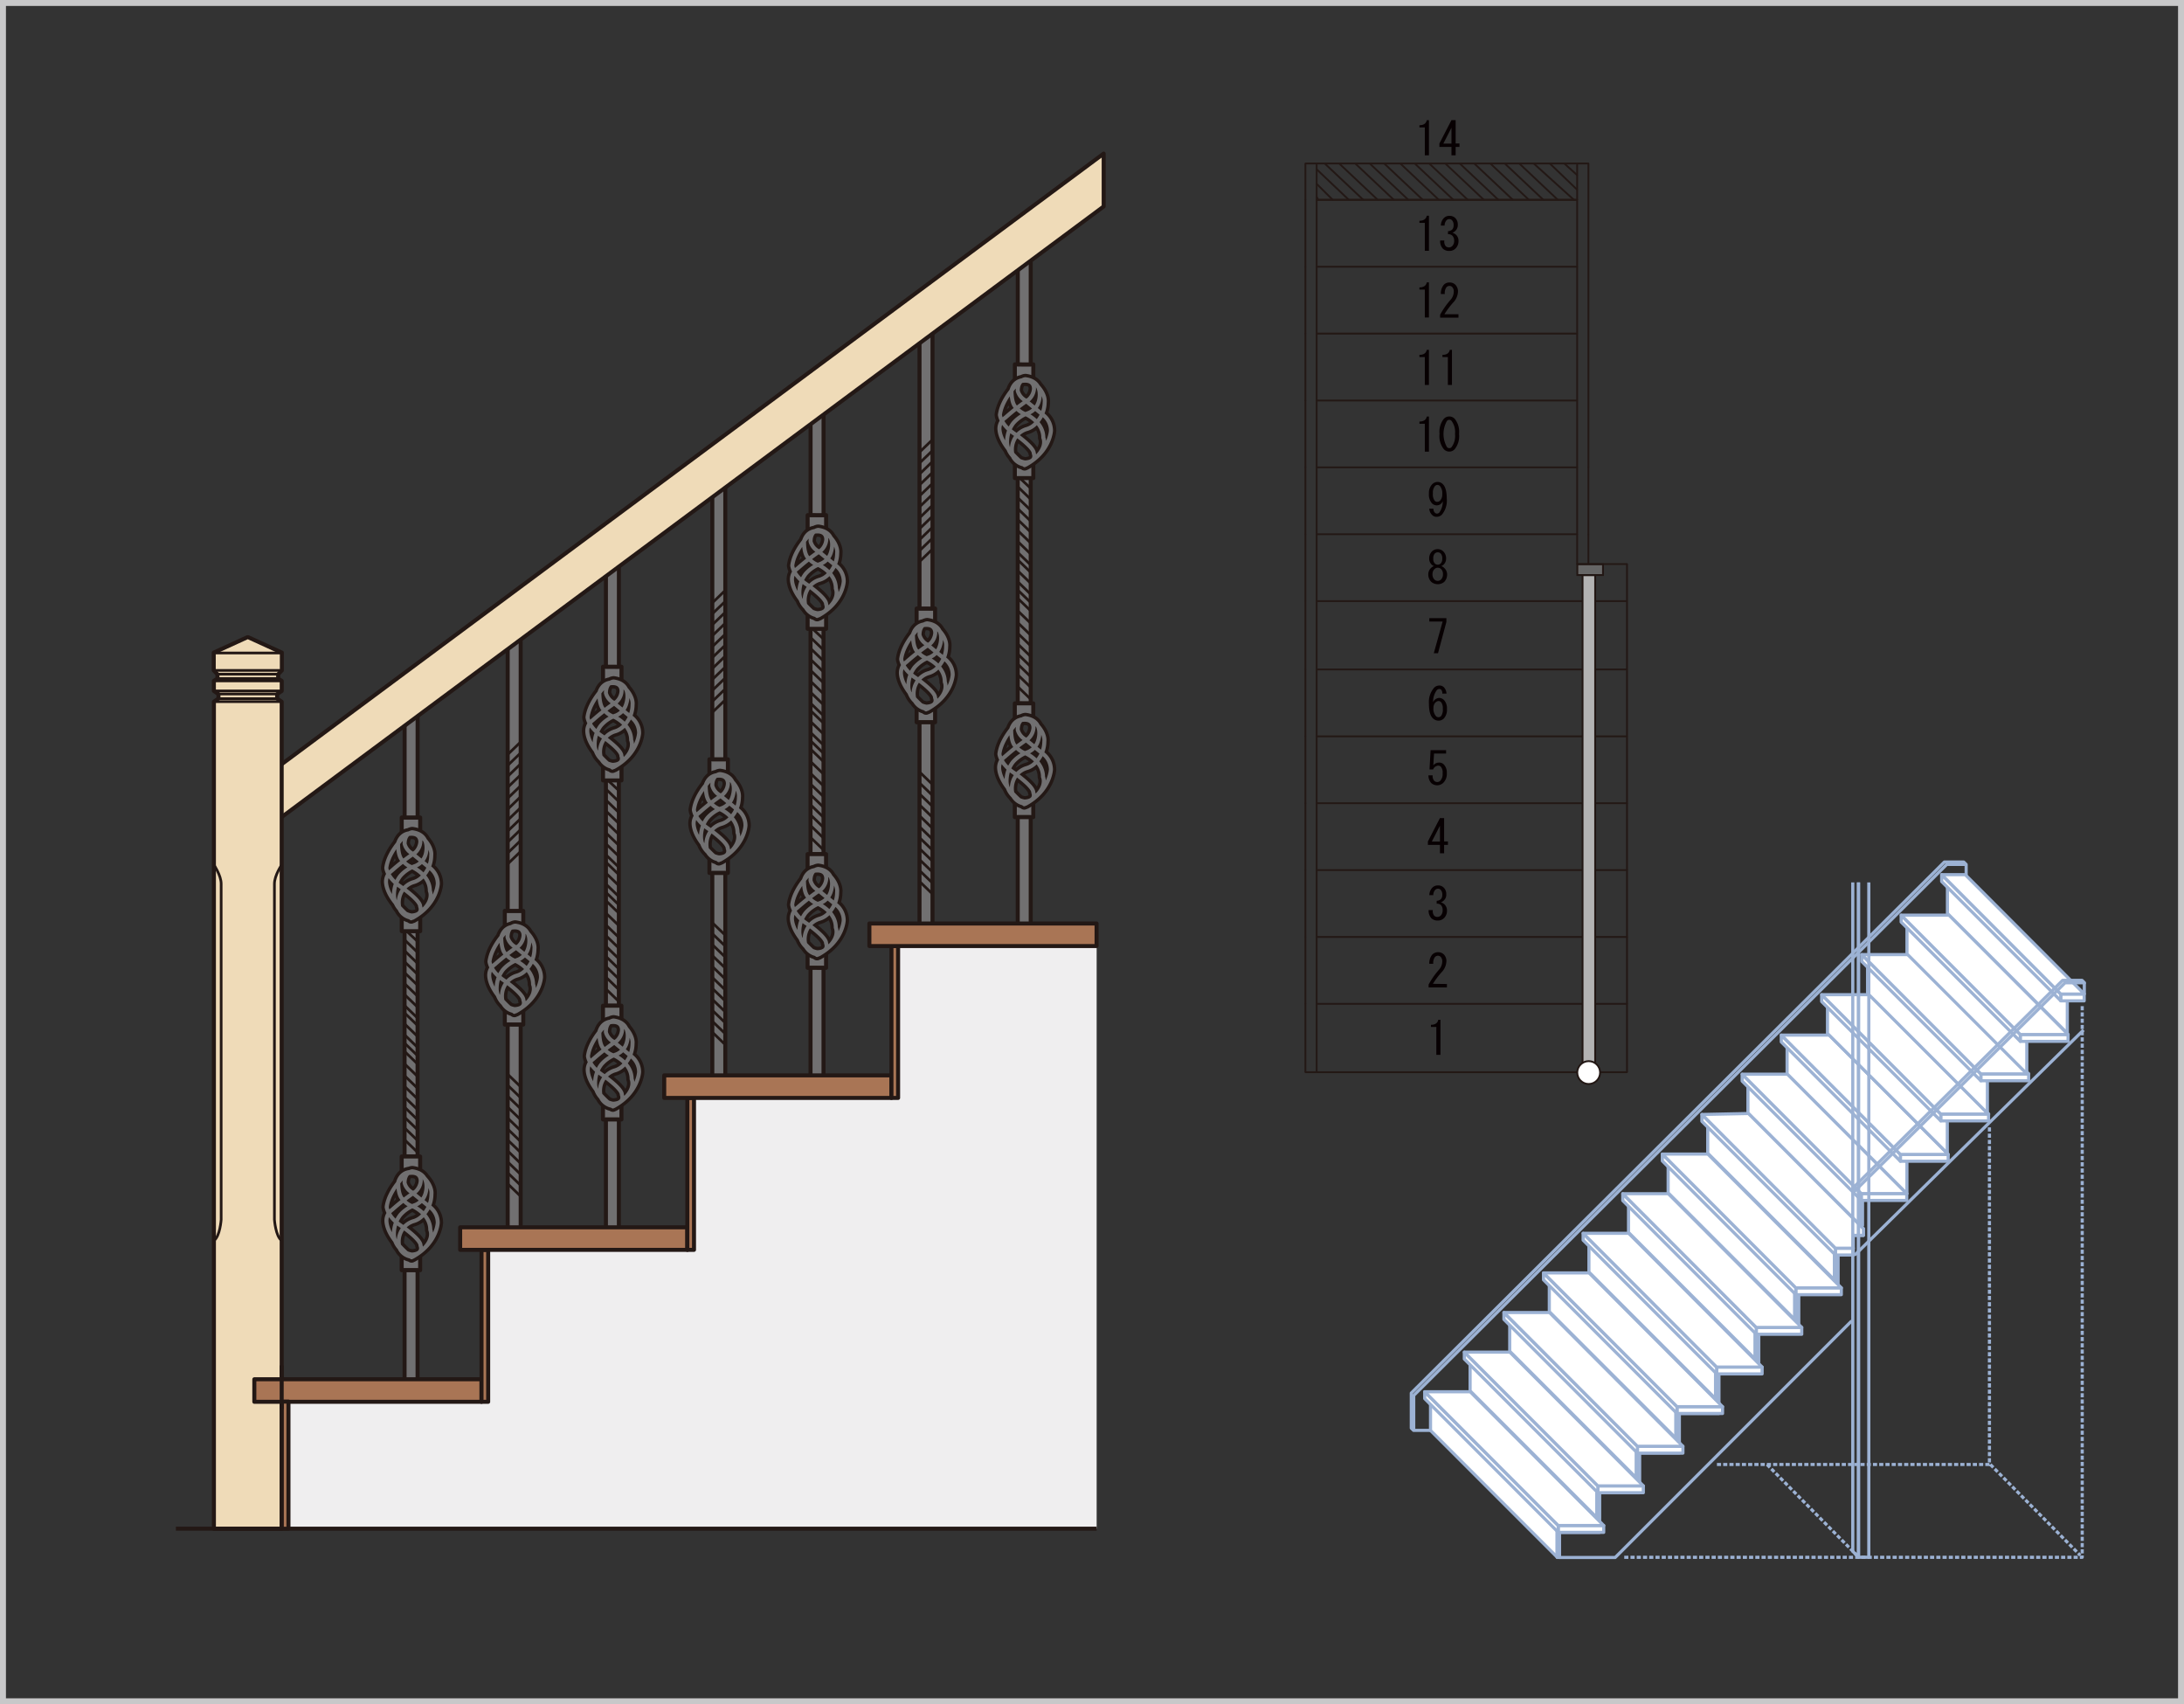<svg id="レイヤー_1" data-name="レイヤー 1" xmlns="http://www.w3.org/2000/svg" viewBox="0 0 521.42 406.76"><rect x="0" y="0" width="521.42" height="406.76" fill="#333333" stroke="none"/><defs><style>.cls-1,.cls-12,.cls-13,.cls-14,.cls-17,.cls-2,.cls-3,.cls-6{fill:none;}.cls-1{stroke:#c8c8c9;stroke-width:1.42px;}.cls-1,.cls-10,.cls-8,.cls-9{stroke-miterlimit:10;}.cls-2,.cls-3,.cls-4{stroke:#9cb2d4;stroke-width:0.75px;}.cls-11,.cls-12,.cls-13,.cls-14,.cls-16,.cls-17,.cls-18,.cls-2,.cls-3,.cls-4{stroke-linejoin:round;}.cls-2{stroke-dasharray:0.99 0.5;}.cls-10,.cls-4{fill:#fff;}.cls-5{fill:#231815;}.cls-11,.cls-12,.cls-14,.cls-16,.cls-17,.cls-18,.cls-6{stroke:#231815;}.cls-6{stroke-width:0.44px;}.cls-7{fill:#070002;}.cls-8{fill:#666;}.cls-10,.cls-8,.cls-9{stroke:#221714;stroke-width:0.44px;}.cls-9{fill:#b3b3b3;}.cls-11{fill:#717071;}.cls-11,.cls-13,.cls-16,.cls-17,.cls-18{stroke-width:0.96px;}.cls-12{stroke-width:2.56px;}.cls-13{stroke:#717071;}.cls-14{stroke-width:0.64px;}.cls-15{fill:#efeeef;}.cls-16{fill:#efdbb8;}.cls-18{fill:#a97555;}</style></defs><rect class="cls-1" x="0.71" y="0.71" width="520" height="405.35"/><polyline class="cls-2" points="497.12 240.15 497.12 371.69 387.28 371.69"/><polyline class="cls-2" points="474.97 269.08 474.97 349.54 409.43 349.54"/><line class="cls-2" x1="421.86" y1="349.54" x2="443.33" y2="371.23"/><line class="cls-2" x1="475.19" y1="349.54" x2="496.66" y2="371.23"/><polyline class="cls-3" points="497.44 245.83 442.97 299.4 438.84 299.4 438.84 308.91 429.45 308.91 429.45 318.33 419.9 318.33 419.9 327.88 410.39 327.88 410.39 337.36 400.94 337.36 400.94 346.77 391.46 346.77 391.46 356.29 381.91 356.29 381.91 365.74 372.33 365.74 372.33 371.74 385.62 371.74 442.09 315.26"/><polygon class="cls-3" points="469.41 218.85 469.41 206.32 468.84 205.75 464.2 205.75 336.94 332.49 336.94 340.86 337.48 341.4 342.54 341.4 469.41 218.85"/><polyline class="cls-3" points="469.42 206.32 464.78 206.32 337.52 333.07 337.52 341.4"/><polygon class="cls-4" points="371.76 371.66 341.53 341.42 341.53 334.87 371.76 365.11 371.76 371.66"/><rect class="cls-4" x="371.77" y="365.73" width="0.56" height="6"/><rect class="cls-4" x="372.02" y="364.11" width="10.86" height="1.63"/><polygon class="cls-4" points="340.14 332.19 372.02 364.11 372.02 365.73 340.14 333.82 340.14 332.19"/><polygon class="cls-4" points="382.88 364.11 372.02 364.11 340.15 332.18 351.01 332.18 382.88 364.11"/><polygon class="cls-4" points="381.22 362.2 350.98 331.96 350.98 325.42 381.22 355.66 381.22 362.2"/><rect class="cls-4" x="381.22" y="356.28" width="0.56" height="6"/><rect class="cls-4" x="381.48" y="354.65" width="10.86" height="1.63"/><polygon class="cls-4" points="349.6 322.74 381.48 354.65 381.48 356.28 349.6 324.37 349.6 322.74"/><polygon class="cls-4" points="392.34 354.65 381.48 354.65 349.61 322.73 360.47 322.73 392.34 354.65"/><polygon class="cls-4" points="390.68 352.75 360.44 322.51 360.44 315.96 390.68 346.2 390.68 352.75"/><rect class="cls-4" x="390.67" y="346.82" width="0.56" height="6"/><rect class="cls-4" x="390.93" y="345.2" width="10.86" height="1.63"/><polygon class="cls-4" points="359.05 313.29 390.93 345.2 390.93 346.82 359.05 314.91 359.05 313.29"/><polygon class="cls-4" points="401.79 345.2 390.93 345.2 359.06 313.27 369.92 313.27 401.79 345.2"/><polygon class="cls-4" points="400.13 343.29 369.89 313.05 369.89 306.51 400.13 336.75 400.13 343.29"/><rect class="cls-4" x="400.13" y="337.37" width="0.56" height="6"/><rect class="cls-4" x="400.39" y="335.74" width="10.86" height="1.63"/><polygon class="cls-4" points="368.5 303.83 400.38 335.74 400.38 337.37 368.5 305.46 368.5 303.83"/><polygon class="cls-4" points="411.25 335.74 400.38 335.74 368.52 303.82 379.38 303.82 411.25 335.74"/><polygon class="cls-4" points="409.58 333.84 379.35 303.6 379.35 297.06 409.58 327.29 409.58 333.84"/><rect class="cls-4" x="409.58" y="327.91" width="0.56" height="6"/><rect class="cls-4" x="409.84" y="326.29" width="10.86" height="1.63"/><polygon class="cls-4" points="377.96 294.38 409.84 326.29 409.84 327.91 377.96 296 377.96 294.38"/><polygon class="cls-4" points="420.7 326.29 409.84 326.29 377.97 294.36 388.83 294.36 420.7 326.29"/><polygon class="cls-4" points="419.04 324.38 388.8 294.14 388.8 287.6 419.04 317.84 419.04 324.38"/><rect class="cls-4" x="419.04" y="318.46" width="0.56" height="6"/><rect class="cls-4" x="419.3" y="316.83" width="10.86" height="1.63"/><polygon class="cls-4" points="387.42 284.92 419.3 316.83 419.3 318.46 387.42 286.55 387.42 284.92"/><polygon class="cls-4" points="430.16 316.83 419.3 316.83 387.43 284.91 398.29 284.91 430.16 316.83"/><polygon class="cls-4" points="428.5 314.93 398.26 284.69 398.26 278.14 428.5 308.38 428.5 314.93"/><rect class="cls-4" x="428.49" y="309" width="0.56" height="6"/><rect class="cls-4" x="428.75" y="307.38" width="10.86" height="1.63"/><polygon class="cls-4" points="396.87 275.46 428.75 307.38 428.75 309 396.87 277.09 396.87 275.46"/><polygon class="cls-4" points="439.61 307.38 428.75 307.38 396.88 275.45 407.74 275.45 439.61 307.38"/><polygon class="cls-4" points="444.11 292.43 417.31 265.63 417.31 259.08 444.11 285.88 444.11 292.43"/><rect class="cls-4" x="444.11" y="286.5" width="0.56" height="6"/><rect class="cls-4" x="444.37" y="284.88" width="10.86" height="1.63"/><polygon class="cls-4" points="415.93 256.41 444.37 284.88 444.37 286.5 415.93 258.03 415.93 256.41"/><polygon class="cls-4" points="455.23 284.88 444.37 284.88 415.94 256.39 426.8 256.39 455.23 284.88"/><polygon class="cls-4" points="455.27 284.9 426.66 256.29 426.66 248.78 455.27 277.39 455.27 284.9"/><rect class="cls-4" x="453.71" y="275.53" width="11.41" height="1.63"/><polygon class="cls-4" points="425.27 247.06 453.71 275.53 453.71 277.16 425.27 248.69 425.27 247.06"/><polygon class="cls-4" points="465.15 275.53 453.71 275.53 425.28 247.05 436.72 247.05 465.15 275.53"/><polygon class="cls-4" points="464.91 275.26 436.3 246.65 436.3 239.14 464.91 267.75 464.91 275.26"/><rect class="cls-4" x="463.35" y="265.9" width="11.41" height="1.63"/><polygon class="cls-4" points="434.91 237.43 463.35 265.9 463.35 267.52 434.91 239.05 434.91 237.43"/><polygon class="cls-4" points="474.79 265.9 463.35 265.9 434.92 237.41 446.36 237.41 474.79 265.9"/><polygon class="cls-4" points="474.48 265.69 445.87 237.08 445.87 229.57 474.48 258.18 474.48 265.69"/><rect class="cls-4" x="472.92" y="256.32" width="11.41" height="1.63"/><polygon class="cls-4" points="444.48 227.85 472.92 256.32 472.92 257.95 444.48 229.48 444.48 227.85"/><polygon class="cls-4" points="484.36 256.32 472.92 256.32 444.49 227.84 455.93 227.84 484.36 256.32"/><polygon class="cls-4" points="483.89 256.28 455.28 227.67 455.28 220.16 483.89 248.78 483.89 256.28"/><rect class="cls-4" x="482.33" y="246.92" width="11.41" height="1.63"/><polygon class="cls-4" points="453.89 218.44 482.33 246.91 482.33 248.54 453.89 220.07 453.89 218.44"/><polygon class="cls-4" points="493.76 246.91 482.33 246.91 453.9 218.43 465.34 218.43 493.76 246.91"/><polygon class="cls-4" points="493.56 246.61 464.94 218 464.94 210.49 493.56 239.1 493.56 246.61"/><rect class="cls-4" x="492" y="237.25" width="5.59" height="1.63"/><polygon class="cls-4" points="463.56 208.78 492 237.25 492 238.87 463.56 210.4 463.56 208.78"/><polygon class="cls-4" points="497.62 237.25 492 237.25 463.57 208.76 469.19 208.76 497.62 237.25"/><polygon class="cls-4" points="437.95 305.47 407.71 275.23 407.71 268.69 437.95 298.93 437.95 305.47"/><rect class="cls-4" x="437.95" y="299.55" width="0.56" height="6"/><rect class="cls-4" x="438.2" y="297.92" width="4.27" height="1.63"/><rect class="cls-4" x="442.48" y="293.23" width="2.39" height="1.63"/><polygon class="cls-4" points="406.32 266.01 438.2 297.92 438.2 299.55 406.32 267.64 406.32 266.01"/><polygon class="cls-4" points="444.89 294.85 442.48 294.85 442.48 297.92 438.2 297.92 406.33 266 417.42 265.77 444.87 293.27 444.89 294.85"/><polygon class="cls-3" points="442.74 283.19 492.44 233.99 497.08 233.99 497.66 234.57 493.02 234.57 442.55 284.53 442.74 283.19"/><line class="cls-3" x1="497.62" y1="234.64" x2="497.62" y2="237.22"/><polyline class="cls-3" points="443.71 210.61 443.71 371.68 442.34 370.26 442.34 210.61"/><polyline class="cls-3" points="443.71 210.61 443.71 371.68 446.17 371.68 446.17 210.61"/><polygon class="cls-5" points="311.44 63.66 311.44 79.63 311.66 79.85 311.88 79.63 311.88 63.66 311.66 63.44 311.44 63.66"/><polygon class="cls-5" points="311.66 255.69 311.44 255.91 311.66 256.13 388.44 256.13 388.66 255.91 388.44 255.69 311.66 255.69"/><polygon class="cls-5" points="311.44 239.59 311.44 255.91 311.66 256.13 311.88 255.91 311.88 239.59 311.66 239.38 311.44 239.59"/><polygon class="cls-5" points="388.22 239.59 388.22 255.91 388.44 256.13 388.66 255.91 388.66 239.59 388.44 239.38 388.22 239.59"/><polygon class="cls-5" points="388.22 223.63 388.22 239.59 388.44 239.81 388.66 239.59 388.66 223.63 388.44 223.41 388.22 223.63"/><polygon class="cls-5" points="311.44 223.63 311.44 239.59 311.66 239.81 311.88 239.59 311.88 223.63 311.66 223.41 311.44 223.63"/><polygon class="cls-5" points="311.44 207.67 311.44 223.63 311.66 223.85 311.88 223.63 311.88 207.67 311.66 207.45 311.44 207.67"/><polygon class="cls-5" points="388.22 207.67 388.22 223.63 388.44 223.85 388.66 223.63 388.66 207.67 388.44 207.45 388.22 207.67"/><polygon class="cls-5" points="388.22 191.71 388.22 207.67 388.44 207.89 388.66 207.67 388.66 191.71 388.44 191.49 388.22 191.71"/><polygon class="cls-5" points="311.44 191.71 311.44 207.67 311.66 207.89 311.88 207.67 311.88 191.71 311.66 191.49 311.44 191.71"/><polygon class="cls-5" points="311.44 175.75 311.44 191.71 311.66 191.93 311.88 191.71 311.88 175.75 311.66 175.53 311.44 175.75"/><polygon class="cls-5" points="311.44 159.78 311.44 175.75 311.66 175.97 311.88 175.75 311.88 159.78 311.66 159.57 311.44 159.78"/><polygon class="cls-5" points="379.01 143.47 379.01 159.78 379.22 160 379.44 159.78 379.44 143.47 379.22 143.26 379.01 143.47"/><polygon class="cls-5" points="311.44 143.47 311.44 159.78 311.66 160 311.88 159.78 311.88 143.47 311.66 143.26 311.44 143.47"/><polygon class="cls-5" points="379.01 127.51 379.01 143.47 379.22 143.69 379.44 143.47 379.44 127.51 379.22 127.29 379.01 127.51"/><polygon class="cls-5" points="311.44 127.51 311.44 143.47 311.66 143.69 311.88 143.47 311.88 127.51 311.66 127.29 311.44 127.51"/><polygon class="cls-5" points="379.01 111.55 379.01 127.51 379.22 127.73 379.44 127.51 379.44 111.55 379.22 111.33 379.01 111.55"/><polygon class="cls-5" points="311.44 111.55 311.44 127.51 311.66 127.73 311.88 127.51 311.88 111.55 311.66 111.33 311.44 111.55"/><polygon class="cls-5" points="379.22 38.8 379.01 39.03 379.01 111.55 379.22 111.77 379.45 111.55 379.45 39.03 379.22 38.8"/><polygon class="cls-5" points="311.44 95.59 311.44 111.55 311.66 111.77 311.88 111.55 311.88 95.59 311.66 95.37 311.44 95.59"/><polygon class="cls-5" points="311.44 79.63 311.44 95.59 311.66 95.81 311.88 95.59 311.88 79.63 311.66 79.4 311.44 79.63"/><polygon class="cls-5" points="311.44 47.7 311.44 63.66 311.66 63.88 311.88 63.66 311.88 47.7 311.66 47.48 311.44 47.7"/><polygon class="cls-5" points="376.54 38.8 376.32 39.03 376.32 134.63 376.54 134.85 376.76 134.63 376.76 39.03 376.54 38.8"/><polygon class="cls-5" points="314.35 38.8 314.13 39.03 314.13 255.91 314.35 256.13 314.56 255.91 314.56 39.03 314.35 38.8"/><polygon class="cls-5" points="311.66 38.8 311.44 39.03 311.66 39.24 379.22 39.24 379.44 39.03 379.22 38.8 311.66 38.8"/><polygon class="cls-5" points="311.66 38.8 311.44 39.03 311.44 47.7 311.66 47.92 311.88 47.7 311.88 39.03 311.66 38.8"/><polygon class="cls-5" points="379.01 159.78 379.01 134.63 379.22 134.85 379.44 134.63 379.44 159.78 379.22 159.57 379.01 159.78"/><polygon class="cls-5" points="376.54 134.41 376.32 134.63 376.54 134.85 388.44 134.85 388.66 134.63 388.44 134.41 376.54 134.41"/><polygon class="cls-5" points="388.22 134.63 388.22 191.71 388.44 191.93 388.66 191.71 388.66 134.63 388.44 134.41 388.22 134.63"/><polygon class="cls-5" points="314.35 191.49 314.13 191.71 314.35 191.93 388.44 191.93 388.66 191.71 388.44 191.49 314.35 191.49"/><polygon class="cls-5" points="314.35 207.45 314.13 207.67 314.35 207.89 388.44 207.89 388.66 207.67 388.44 207.45 314.35 207.45"/><polygon class="cls-5" points="314.35 223.41 314.13 223.63 314.35 223.85 388.44 223.85 388.66 223.63 388.44 223.41 314.35 223.41"/><polygon class="cls-5" points="314.35 239.38 314.13 239.59 314.35 239.81 388.44 239.81 388.66 239.59 388.44 239.38 314.35 239.38"/><polygon class="cls-5" points="314.35 175.53 314.13 175.75 314.35 175.97 388.41 175.97 388.63 175.75 388.41 175.53 314.35 175.53"/><polygon class="cls-5" points="314.35 159.57 314.13 159.78 314.35 160 388.41 160 388.63 159.78 388.41 159.57 314.35 159.57"/><polygon class="cls-5" points="314.35 143.26 314.13 143.47 314.35 143.69 388.41 143.69 388.63 143.47 388.41 143.26 314.35 143.26"/><polygon class="cls-5" points="314.35 127.29 314.13 127.51 314.35 127.73 376.54 127.73 376.76 127.51 376.54 127.29 314.35 127.29"/><polygon class="cls-5" points="314.35 111.33 314.13 111.55 314.35 111.77 376.54 111.77 376.76 111.55 376.54 111.33 314.35 111.33"/><polygon class="cls-5" points="314.35 95.37 314.13 95.59 314.35 95.81 376.54 95.81 376.76 95.59 376.54 95.37 314.35 95.37"/><polygon class="cls-5" points="314.35 79.4 314.13 79.63 314.35 79.85 376.54 79.85 376.76 79.63 376.54 79.4 314.35 79.4"/><polygon class="cls-5" points="314.35 63.44 314.13 63.66 314.35 63.88 376.54 63.88 376.76 63.66 376.54 63.44 314.35 63.44"/><polygon class="cls-5" points="314.35 47.48 314.13 47.7 314.35 47.92 376.54 47.92 376.76 47.7 376.54 47.48 314.35 47.48"/><polygon class="cls-5" points="314.35 47.48 314.13 47.7 314.35 47.92 376.54 47.92 376.76 47.7 376.54 47.48 314.35 47.48"/><polygon class="cls-5" points="314.15 47.11 314.54 47.8 314.84 47.89 314.92 47.6 314.54 46.9 314.24 46.81 314.15 47.11"/><polygon class="cls-5" points="318.34 47.54 314.5 43.73 314.19 43.73 314.19 44.04 318.03 47.86 318.34 47.86 318.34 47.54"/><polygon class="cls-5" points="314.18 40.26 314.19 40.57 321.87 47.86 322.18 47.85 322.18 47.54 314.5 40.25 314.18 40.26"/><polygon class="cls-5" points="316.11 38.87 316.11 39.18 325.33 47.86 325.64 47.85 325.63 47.54 316.42 38.86 316.11 38.87"/><polygon class="cls-5" points="319.56 38.87 319.57 39.18 328.78 47.86 329.09 47.85 329.08 47.54 319.87 38.86 319.56 38.87"/><polygon class="cls-5" points="323.4 38.87 323.41 39.18 332.62 47.86 332.93 47.85 332.92 47.54 323.71 38.86 323.4 38.87"/><polygon class="cls-5" points="326.85 38.87 326.87 39.18 336.08 47.86 336.39 47.85 336.38 47.54 327.16 38.86 326.85 38.87"/><polygon class="cls-5" points="330.31 38.87 330.32 39.18 339.53 47.86 339.84 47.85 339.83 47.54 330.62 38.86 330.31 38.87"/><polygon class="cls-5" points="334.15 38.87 334.16 39.18 343.37 47.86 343.68 47.85 343.67 47.54 334.46 38.86 334.15 38.87"/><polygon class="cls-5" points="337.6 38.87 337.61 39.18 346.83 47.86 347.14 47.85 347.13 47.54 337.91 38.86 337.6 38.87"/><polygon class="cls-5" points="341.06 38.87 341.07 39.18 350.28 47.86 350.59 47.85 350.58 47.54 341.37 38.86 341.06 38.87"/><polygon class="cls-5" points="344.9 38.87 344.91 39.18 354.12 47.86 354.43 47.85 354.42 47.54 345.2 38.86 344.9 38.87"/><polygon class="cls-5" points="348.35 38.87 348.36 39.18 357.58 47.86 357.88 47.85 357.88 47.54 348.66 38.86 348.35 38.87"/><polygon class="cls-5" points="351.81 38.87 351.82 39.18 361.03 47.86 361.34 47.85 361.34 47.54 352.12 38.86 351.81 38.87"/><polygon class="cls-5" points="355.65 38.87 355.66 39.18 364.87 47.86 365.18 47.85 365.17 47.54 355.95 38.86 355.65 38.87"/><polygon class="cls-5" points="359.1 38.87 359.11 39.18 368.32 47.86 368.63 47.85 368.62 47.54 359.41 38.86 359.1 38.87"/><polygon class="cls-5" points="362.56 38.87 362.57 39.18 371.78 47.86 372.09 47.85 372.08 47.54 362.87 38.86 362.56 38.87"/><polygon class="cls-5" points="366.01 38.88 366.02 39.19 375.62 47.86 375.93 47.85 375.92 47.54 366.32 38.86 366.01 38.88"/><polygon class="cls-5" points="369.86 38.87 369.86 39.18 376.38 45.43 376.7 45.42 376.69 45.12 370.16 38.86 369.86 38.87"/><polygon class="cls-5" points="373.31 38.88 373.32 39.19 376.39 41.96 376.7 41.95 376.69 41.64 373.62 38.86 373.31 38.88"/><path class="cls-6" d="M380.67,135.88v55m0,3.71v10.62m0,5.76v10.62m0,5.26v10.62m0,5.37v10.62"/><path class="cls-7" d="M340.17,37.07V30.41h-1.29v-.52c1,0,1.59-.4,1.76-1.2h.51v8.38Z"/><path class="cls-7" d="M346.53,37.07v-2h-2.88v-.82l2.88-5.58h1v5.58h.91v.82h-.91v2Zm0-2.8V30.49l-1.94,3.78Z"/><path class="cls-7" d="M340.17,59.86V53.2h-1.29v-.51c1,0,1.59-.4,1.76-1.2h.51v8.37Z"/><path class="cls-7" d="M345.15,58.75a1.1,1.1,0,0,0,.82.3,1.13,1.13,0,0,0,.81-.39,1.78,1.78,0,0,0,.39-1.29,1.6,1.6,0,0,0-.47-1.16,1.28,1.28,0,0,0-1-.3v-.73a1.56,1.56,0,0,0,1-.39,1.38,1.38,0,0,0,.34-1,1.69,1.69,0,0,0-.39-1.24.92.92,0,0,0-1.28,0,1.86,1.86,0,0,0-.48,1.29H344a2.59,2.59,0,0,1,.73-1.81,1.81,1.81,0,0,1,1.33-.51,1.86,1.86,0,0,1,1.37.51,2.12,2.12,0,0,1,.61,1.59,1.87,1.87,0,0,1-.48,1.38,2.24,2.24,0,0,1-.81.56,1.92,1.92,0,0,1,1.46,1.93,2.42,2.42,0,0,1-.69,1.8,2,2,0,0,1-1.5.6,2.1,2.1,0,0,1-1.55-.55,2.64,2.64,0,0,1-.64-1.94h1A1.76,1.76,0,0,0,345.15,58.75Z"/><path class="cls-7" d="M340.17,75.78V69.12h-1.29V68.6c1,0,1.59-.4,1.76-1.2h.51v8.38Z"/><path class="cls-7" d="M348.2,75v.82h-4.38v-.69a18.89,18.89,0,0,1,2.45-3.52,3,3,0,0,0,.81-2,1.48,1.48,0,0,0-.38-1.11.9.9,0,0,0-.69-.26,1,1,0,0,0-.69.34,2.32,2.32,0,0,0-.38,1.59H344a3.19,3.19,0,0,1,.73-2.23,1.83,1.83,0,0,1,1.38-.52,1.87,1.87,0,0,1,1.37.56,2.27,2.27,0,0,1,.6,1.68,3.93,3.93,0,0,1-1.16,2.57A20.68,20.68,0,0,0,344.85,75Z"/><path class="cls-7" d="M340.17,91.88V85.22h-1.29V84.7c1,0,1.59-.4,1.76-1.2h.51v8.38Z"/><path class="cls-7" d="M345.67,91.88V85.22h-1.29V84.7c1,0,1.59-.4,1.76-1.2h.51v8.38Z"/><path class="cls-7" d="M340.17,107.8v-6.66h-1.29v-.52c1,0,1.59-.4,1.76-1.2h.51v8.38Z"/><path class="cls-7" d="M344.68,100a1.77,1.77,0,0,1,2.66,0,4.93,4.93,0,0,1,1,3.56,5,5,0,0,1-1,3.61,1.75,1.75,0,0,1-2.66,0,5,5,0,0,1-1-3.61A4.93,4.93,0,0,1,344.68,100Zm1.89.47a.73.73,0,0,0-1.12,0,6.33,6.33,0,0,0,0,6.23.73.73,0,0,0,1.12,0,4.51,4.51,0,0,0,.81-3.14A4.44,4.44,0,0,0,346.57,100.49Z"/><path class="cls-7" d="M345.41,119.05a5.2,5.2,0,0,1-1.16,3.78,1.75,1.75,0,0,1-1.29.52,1.39,1.39,0,0,1-1-.39,2.3,2.3,0,0,1-.73-1.55h1a1.27,1.27,0,0,0,.38,1,.67.67,0,0,0,.48.17.73.73,0,0,0,.55-.26,4.56,4.56,0,0,0,.82-2.7,1.54,1.54,0,0,1-1.46,1,1.62,1.62,0,0,1-1.16-.52,3.14,3.14,0,0,1-.69-2.28,3,3,0,0,1,.77-2.23,1.81,1.81,0,0,1,1.29-.56,1.68,1.68,0,0,1,1.25.52C345.08,116.14,345.41,117.33,345.41,119.05Zm-2.28-3.31a.84.84,0,0,0-.56.3,2.46,2.46,0,0,0-.47,1.72,2.53,2.53,0,0,0,.43,1.76.79.79,0,0,0,.6.26,1,1,0,0,0,.69-.3,2.11,2.11,0,0,0,.51-1.55,2.7,2.7,0,0,0-.55-1.93A.91.91,0,0,0,343.13,115.74Z"/><path class="cls-7" d="M344.81,135.57a2.09,2.09,0,0,1,.68,1.46,2.52,2.52,0,0,1-.68,1.85,2.43,2.43,0,0,1-3.1,0A2.48,2.48,0,0,1,341,137a2,2,0,0,1,.68-1.46,1.78,1.78,0,0,1,.69-.43,1.47,1.47,0,0,1-.56-.34,1.94,1.94,0,0,1-.6-1.42v0a2.36,2.36,0,0,1,.64-1.72,1.91,1.91,0,0,1,1.38-.56,1.87,1.87,0,0,1,1.37.56,2.32,2.32,0,0,1,.65,1.72v0a1.94,1.94,0,0,1-.6,1.42,1.56,1.56,0,0,1-.56.34A1.78,1.78,0,0,1,344.81,135.57Zm-2.37.3A1.61,1.61,0,0,0,342,137a1.76,1.76,0,0,0,.43,1.29,1.12,1.12,0,0,0,.82.35,1.14,1.14,0,0,0,.82-.35,1.76,1.76,0,0,0,.43-1.29,1.61,1.61,0,0,0-.43-1.16,1.17,1.17,0,0,0-.82-.34A1.15,1.15,0,0,0,342.44,135.87Zm.09-3.73a1.67,1.67,0,0,0-.34,1.2v0a1.53,1.53,0,0,0,.34,1.12,1,1,0,0,0,1.46,0,1.53,1.53,0,0,0,.34-1.12v0a1.67,1.67,0,0,0-.34-1.2,1,1,0,0,0-1.46,0Z"/><path class="cls-7" d="M342.31,155.91l2.11-7.56h-3.18v-.81h4.08v.9l-2,7.47Z"/><path class="cls-7" d="M344.08,164.62a.57.57,0,0,0-.43-.17.82.82,0,0,0-.6.25,4.73,4.73,0,0,0-.91,2.88,1.72,1.72,0,0,1,1.46-1,1.62,1.62,0,0,1,1.16.52,2.86,2.86,0,0,1,.69,2.1,3.08,3.08,0,0,1-.73,2.28,1.78,1.78,0,0,1-1.33.52,1.84,1.84,0,0,1-1.33-.6c-.6-.61-.91-1.77-.91-3.48a5.18,5.18,0,0,1,1.25-3.79,1.75,1.75,0,0,1,1.29-.51,1.39,1.39,0,0,1,1,.39,2.24,2.24,0,0,1,.65,1.54h-1A1.28,1.28,0,0,0,344.08,164.62Zm-1.34,3a1.86,1.86,0,0,0-.51,1.37,2.67,2.67,0,0,0,.6,1.94.82.82,0,0,0,.6.25.91.91,0,0,0,.65-.3,2.63,2.63,0,0,0,.38-1.72,2.24,2.24,0,0,0-.43-1.59.82.82,0,0,0-.6-.25A1,1,0,0,0,342.74,167.67Z"/><path class="cls-7" d="M342.44,186.39a1,1,0,0,0,.73.26,1,1,0,0,0,.73-.34,2.36,2.36,0,0,0,.52-1.72A2.16,2.16,0,0,0,344,183a.83.83,0,0,0-.6-.26,1.41,1.41,0,0,0-1.25.91h-.86l.26-4.6h3.7v.81h-2.88l-.17,2.8a1.78,1.78,0,0,1,1.41-.65,1.51,1.51,0,0,1,1.12.48,2.77,2.77,0,0,1,.69,2.06,3,3,0,0,1-.82,2.27,2.12,2.12,0,0,1-2.88.09,2.59,2.59,0,0,1-.68-1.85h1A1.76,1.76,0,0,0,342.44,186.39Z"/><path class="cls-7" d="M343.78,203.66v-2H340.9v-.82l2.88-5.58h1v5.58h.91v.82h-.91v2Zm0-2.8v-3.78l-1.94,3.78Z"/><path class="cls-7" d="M342.4,218.55a1.1,1.1,0,0,0,.82.3,1.13,1.13,0,0,0,.81-.39,1.78,1.78,0,0,0,.39-1.29A1.6,1.6,0,0,0,344,216a1.28,1.28,0,0,0-1-.3V215a1.56,1.56,0,0,0,1-.39,1.39,1.39,0,0,0,.34-1,1.68,1.68,0,0,0-.39-1.24.92.92,0,0,0-1.28,0,1.85,1.85,0,0,0-.48,1.28h-.94a2.59,2.59,0,0,1,.73-1.8,1.82,1.82,0,0,1,1.33-.52,1.86,1.86,0,0,1,1.37.52,2.12,2.12,0,0,1,.61,1.59,1.83,1.83,0,0,1-.48,1.37,2,2,0,0,1-.81.56,2.13,2.13,0,0,1,.86.48,2,2,0,0,1,.6,1.46,2.43,2.43,0,0,1-.69,1.8,2,2,0,0,1-1.5.6,2.06,2.06,0,0,1-1.55-.56,2.6,2.6,0,0,1-.64-1.93h1A1.76,1.76,0,0,0,342.4,218.55Z"/><path class="cls-7" d="M345.45,234.86v.81h-4.38V235a18.89,18.89,0,0,1,2.45-3.52,3,3,0,0,0,.81-2,1.5,1.5,0,0,0-.38-1.11.94.94,0,0,0-.69-.26,1,1,0,0,0-.69.34,2.32,2.32,0,0,0-.38,1.59h-.95a3.19,3.19,0,0,1,.73-2.23,2,2,0,0,1,2.75,0,2.27,2.27,0,0,1,.6,1.68,4,4,0,0,1-1.16,2.58,19.47,19.47,0,0,0-2.06,2.75Z"/><path class="cls-7" d="M342.92,251.77v-6.66h-1.29v-.51c1,0,1.59-.4,1.76-1.2h.51v8.37Z"/><rect class="cls-8" x="376.58" y="134.69" width="6.13" height="2.56"/><rect class="cls-9" x="377.83" y="137.29" width="3.01" height="118.8"/><circle class="cls-10" cx="379.29" cy="256" r="2.73"/><polygon class="cls-11" points="96.59 276.03 96.59 221.82 99.69 221.82 99.69 276.04 96.59 276.03"/><rect class="cls-11" x="95.91" y="195.12" width="4.41" height="3.65"/><rect class="cls-11" x="95.91" y="218.61" width="4.41" height="3.65"/><polygon class="cls-11" points="96.6 195.11 96.6 163.79 99.7 163.79 99.7 195.12 96.6 195.11"/><path class="cls-12" d="M98.43,198.64s-1.83.13-1.83,2.77a3.67,3.67,0,0,0,1.76,2.27l4.16,3.4a4.72,4.72,0,0,1,2,3.85s-.19,4.91-6,8.12a3.62,3.62,0,0,1-3-1.83,5.23,5.23,0,0,1,.76-5,4.94,4.94,0,0,1,2.33-1.64,4.7,4.7,0,0,0,2.52-1.64,7.23,7.23,0,0,0,1.82-4.79s.45-2.33-3-5c0,0-3.77-1.45-4.91,2.14,0,0-.12,3.21,1.14,4.16a4.77,4.77,0,0,0,2.45,1.63s4,1.77,4,5.55c0,0,1.58,3.27-4.47,6.55,0,0-5.79-4.4-6-8.67a3.2,3.2,0,0,1,1.34-2.67,51,51,0,0,1,5.65-4.37,3.86,3.86,0,0,0,1.2-2.43s.32-2.72-3.36-1.88c0,0-4.24,3.84-4.76,8,0,0,.16,2.32,3.48,4.52,0,0,4.68,3.2,4.6,4.68,0,0,.92,2-2.08,2.16A5.07,5.07,0,0,1,94.08,214a7.31,7.31,0,0,1,1.48-4.92,8.23,8.23,0,0,1,3.6-2.4A4.22,4.22,0,0,0,101.6,204S103.13,199.28,98.43,198.64Z"/><path class="cls-13" d="M98.43,198.64s-1.83.13-1.83,2.77a3.67,3.67,0,0,0,1.76,2.27l4.16,3.4a4.72,4.72,0,0,1,2,3.85s-.19,4.91-6,8.12a3.62,3.62,0,0,1-3-1.83,5.23,5.23,0,0,1,.76-5,4.94,4.94,0,0,1,2.33-1.64,4.7,4.7,0,0,0,2.52-1.64,7.23,7.23,0,0,0,1.82-4.79s.45-2.33-3-5c0,0-3.77-1.45-4.91,2.14,0,0-.12,3.21,1.14,4.16a4.77,4.77,0,0,0,2.45,1.63s4,1.77,4,5.55c0,0,1.58,3.27-4.47,6.55,0,0-5.79-4.4-6-8.67a3.2,3.2,0,0,1,1.34-2.67,51,51,0,0,1,5.65-4.37,3.86,3.86,0,0,0,1.2-2.43s.32-2.72-3.36-1.88c0,0-4.24,3.84-4.76,8,0,0,.16,2.32,3.48,4.52,0,0,4.68,3.2,4.6,4.68,0,0,.92,2-2.08,2.16A5.07,5.07,0,0,1,94.08,214a7.31,7.31,0,0,1,1.48-4.92,8.23,8.23,0,0,1,3.6-2.4A4.22,4.22,0,0,0,101.6,204S103.13,199.28,98.43,198.64Z"/><rect class="cls-11" x="95.9" y="276.03" width="4.41" height="3.65"/><rect class="cls-11" x="95.9" y="299.52" width="4.41" height="3.65"/><polygon class="cls-11" points="99.69 303.19 99.69 331.84 96.59 331.84 96.59 303.18 99.69 303.19"/><path class="cls-12" d="M98.42,279.56s-1.83.12-1.83,2.77a3.69,3.69,0,0,0,1.77,2.27l4.15,3.4a4.71,4.71,0,0,1,2,3.84s-.19,4.91-6,8.13a3.66,3.66,0,0,1-3-1.83,5.25,5.25,0,0,1,.76-5,4.94,4.94,0,0,1,2.33-1.64,4.7,4.7,0,0,0,2.52-1.64A7.17,7.17,0,0,0,103,285s.44-2.33-3-5c0,0-3.78-1.45-4.92,2.14,0,0-.12,3.22,1.14,4.16A4.82,4.82,0,0,0,98.73,288s4,1.76,4,5.54c0,0,1.58,3.28-4.47,6.55,0,0-5.79-4.4-6-8.67a3.18,3.18,0,0,1,1.33-2.66,51.48,51.48,0,0,1,5.65-4.38,3.82,3.82,0,0,0,1.2-2.42s.32-2.72-3.36-1.88c0,0-4.24,3.84-4.76,8,0,0,.16,2.32,3.48,4.52,0,0,4.68,3.2,4.6,4.68,0,0,.92,2-2.08,2.16A5.07,5.07,0,0,1,94.07,295,7.31,7.31,0,0,1,95.55,290a8.23,8.23,0,0,1,3.6-2.4,4.22,4.22,0,0,0,2.44-2.76S103.13,280.2,98.42,279.56Z"/><path class="cls-13" d="M98.42,279.56s-1.83.12-1.83,2.77a3.69,3.69,0,0,0,1.77,2.27l4.15,3.4a4.71,4.71,0,0,1,2,3.84s-.19,4.91-6,8.13a3.66,3.66,0,0,1-3-1.83,5.25,5.25,0,0,1,.76-5,4.94,4.94,0,0,1,2.33-1.64,4.7,4.7,0,0,0,2.52-1.64A7.17,7.17,0,0,0,103,285s.44-2.33-3-5c0,0-3.78-1.45-4.92,2.14,0,0-.12,3.22,1.14,4.16A4.82,4.82,0,0,0,98.73,288s4,1.76,4,5.54c0,0,1.58,3.28-4.47,6.55,0,0-5.79-4.4-6-8.67a3.18,3.18,0,0,1,1.33-2.66,51.48,51.48,0,0,1,5.65-4.38,3.82,3.82,0,0,0,1.2-2.42s.32-2.72-3.36-1.88c0,0-4.24,3.84-4.76,8,0,0,.16,2.32,3.48,4.52,0,0,4.68,3.2,4.6,4.68,0,0,.92,2-2.08,2.16A5.07,5.07,0,0,1,94.07,295,7.31,7.31,0,0,1,95.55,290a8.23,8.23,0,0,1,3.6-2.4,4.22,4.22,0,0,0,2.44-2.76S103.13,280.2,98.42,279.56Z"/><line class="cls-14" x1="99.66" y1="249.96" x2="96.62" y2="247.02"/><line class="cls-14" x1="99.66" y1="251.94" x2="96.62" y2="249"/><line class="cls-14" x1="99.66" y1="253.92" x2="96.62" y2="250.98"/><line class="cls-14" x1="99.66" y1="256.89" x2="96.62" y2="253.95"/><line class="cls-14" x1="99.66" y1="259.72" x2="96.62" y2="256.78"/><line class="cls-14" x1="99.66" y1="262.26" x2="96.62" y2="259.33"/><line class="cls-14" x1="99.66" y1="264.81" x2="96.62" y2="261.88"/><line class="cls-14" x1="99.66" y1="267.22" x2="96.62" y2="264.28"/><line class="cls-14" x1="99.66" y1="269.62" x2="96.62" y2="266.69"/><line class="cls-14" x1="99.66" y1="272.17" x2="96.62" y2="269.24"/><line class="cls-14" x1="99.66" y1="275" x2="96.62" y2="272.07"/><line class="cls-14" x1="99.66" y1="247.34" x2="96.62" y2="244.41"/><line class="cls-14" x1="99.66" y1="244.73" x2="96.62" y2="241.8"/><line class="cls-14" x1="99.66" y1="242.96" x2="96.62" y2="240.03"/><line class="cls-14" x1="99.66" y1="240.35" x2="96.62" y2="237.42"/><line class="cls-14" x1="99.66" y1="237.74" x2="96.62" y2="234.8"/><line class="cls-14" x1="99.66" y1="235.12" x2="96.62" y2="232.19"/><line class="cls-14" x1="99.66" y1="232.51" x2="96.62" y2="229.58"/><line class="cls-14" x1="99.66" y1="229.9" x2="96.62" y2="226.96"/><line class="cls-14" x1="99.66" y1="227.28" x2="96.62" y2="224.35"/><line class="cls-14" x1="99.66" y1="224.67" x2="97.19" y2="222.35"/><polygon class="cls-11" points="144.66 240.04 144.66 185.84 147.75 185.84 147.75 240.05 144.66 240.04"/><rect class="cls-11" x="143.97" y="159.13" width="4.41" height="3.65"/><rect class="cls-11" x="143.97" y="182.62" width="4.41" height="3.65"/><polygon class="cls-11" points="144.66 159.13 144.66 127.8 147.76 127.8 147.76 159.14 144.66 159.13"/><path class="cls-12" d="M146.49,162.66s-1.83.12-1.83,2.77a3.69,3.69,0,0,0,1.77,2.27l4.15,3.4a4.71,4.71,0,0,1,2,3.84s-.19,4.91-6,8.12a3.64,3.64,0,0,1-3-1.82,5.25,5.25,0,0,1,.76-5,5,5,0,0,1,2.33-1.64,4.7,4.7,0,0,0,2.52-1.64,7.17,7.17,0,0,0,1.83-4.78s.44-2.33-3-5c0,0-3.78-1.45-4.92,2.14,0,0-.12,3.21,1.14,4.16a4.88,4.88,0,0,0,2.45,1.64s4,1.76,4,5.54c0,0,1.57,3.28-4.48,6.55,0,0-5.79-4.4-6-8.67a3.18,3.18,0,0,1,1.33-2.66,51.48,51.48,0,0,1,5.65-4.38,3.82,3.82,0,0,0,1.2-2.42s.32-2.72-3.36-1.88c0,0-4.24,3.84-4.76,8,0,0,.16,2.32,3.48,4.52,0,0,4.68,3.2,4.6,4.68,0,0,.92,2-2.08,2.16a5.07,5.07,0,0,1-4.28-4.48,7.31,7.31,0,0,1,1.48-4.92,8.23,8.23,0,0,1,3.6-2.4,4.22,4.22,0,0,0,2.44-2.76S151.2,163.3,146.49,162.66Z"/><path class="cls-13" d="M146.49,162.66s-1.83.12-1.83,2.77a3.69,3.69,0,0,0,1.77,2.27l4.15,3.4a4.71,4.71,0,0,1,2,3.84s-.19,4.91-6,8.12a3.64,3.64,0,0,1-3-1.82,5.25,5.25,0,0,1,.76-5,5,5,0,0,1,2.33-1.64,4.7,4.7,0,0,0,2.52-1.64,7.17,7.17,0,0,0,1.83-4.78s.44-2.33-3-5c0,0-3.78-1.45-4.92,2.14,0,0-.12,3.21,1.14,4.16a4.88,4.88,0,0,0,2.45,1.64s4,1.76,4,5.54c0,0,1.57,3.28-4.48,6.55,0,0-5.79-4.4-6-8.67a3.18,3.18,0,0,1,1.33-2.66,51.48,51.48,0,0,1,5.65-4.38,3.82,3.82,0,0,0,1.2-2.42s.32-2.72-3.36-1.88c0,0-4.24,3.84-4.76,8,0,0,.16,2.32,3.48,4.52,0,0,4.68,3.2,4.6,4.68,0,0,.92,2-2.08,2.16a5.07,5.07,0,0,1-4.28-4.48,7.31,7.31,0,0,1,1.48-4.92,8.23,8.23,0,0,1,3.6-2.4,4.22,4.22,0,0,0,2.44-2.76S151.2,163.3,146.49,162.66Z"/><rect class="cls-11" x="143.96" y="240.04" width="4.41" height="3.65"/><rect class="cls-11" x="143.96" y="263.54" width="4.41" height="3.65"/><polygon class="cls-11" points="147.75 267.2 147.75 295.85 144.66 295.85 144.66 267.19 147.75 267.2"/><path class="cls-12" d="M146.48,243.57s-1.83.13-1.83,2.77a3.67,3.67,0,0,0,1.77,2.27l4.16,3.4a4.72,4.72,0,0,1,2,3.84s-.19,4.92-6,8.13a3.62,3.62,0,0,1-3-1.83,5.23,5.23,0,0,1,.75-5,5,5,0,0,1,2.33-1.63,4.74,4.74,0,0,0,2.52-1.64,7.21,7.21,0,0,0,1.83-4.79s.44-2.33-3-5c0,0-3.78-1.44-4.91,2.15,0,0-.13,3.21,1.13,4.15A4.81,4.81,0,0,0,146.8,252s4,1.76,4,5.54c0,0,1.57,3.28-4.48,6.55,0,0-5.79-4.4-6-8.66a3.19,3.19,0,0,1,1.33-2.67,52.15,52.15,0,0,1,5.65-4.37,3.86,3.86,0,0,0,1.2-2.43s.32-2.72-3.36-1.88c0,0-4.24,3.84-4.76,8,0,0,.16,2.32,3.48,4.52,0,0,4.68,3.2,4.6,4.68,0,0,.92,2-2.08,2.16a5.07,5.07,0,0,1-4.28-4.48,7.31,7.31,0,0,1,1.48-4.92,8.23,8.23,0,0,1,3.6-2.4,4.22,4.22,0,0,0,2.44-2.76S151.19,244.21,146.48,243.57Z"/><path class="cls-13" d="M146.48,243.57s-1.83.13-1.83,2.77a3.67,3.67,0,0,0,1.77,2.27l4.16,3.4a4.72,4.72,0,0,1,2,3.84s-.19,4.92-6,8.13a3.62,3.62,0,0,1-3-1.83,5.23,5.23,0,0,1,.75-5,5,5,0,0,1,2.33-1.63,4.74,4.74,0,0,0,2.52-1.64,7.21,7.21,0,0,0,1.83-4.79s.44-2.33-3-5c0,0-3.78-1.44-4.91,2.15,0,0-.13,3.21,1.13,4.15A4.81,4.81,0,0,0,146.8,252s4,1.76,4,5.54c0,0,1.57,3.28-4.48,6.55,0,0-5.79-4.4-6-8.66a3.19,3.19,0,0,1,1.33-2.67,52.15,52.15,0,0,1,5.65-4.37,3.86,3.86,0,0,0,1.2-2.43s.32-2.72-3.36-1.88c0,0-4.24,3.84-4.76,8,0,0,.16,2.32,3.48,4.52,0,0,4.68,3.2,4.6,4.68,0,0,.92,2-2.08,2.16a5.07,5.07,0,0,1-4.28-4.48,7.31,7.31,0,0,1,1.48-4.92,8.23,8.23,0,0,1,3.6-2.4,4.22,4.22,0,0,0,2.44-2.76S151.19,244.21,146.48,243.57Z"/><line class="cls-14" x1="147.73" y1="213.97" x2="144.69" y2="211.04"/><line class="cls-14" x1="147.73" y1="215.95" x2="144.69" y2="213.02"/><line class="cls-14" x1="147.73" y1="217.93" x2="144.69" y2="215"/><line class="cls-14" x1="147.73" y1="220.9" x2="144.69" y2="217.97"/><line class="cls-14" x1="147.73" y1="223.73" x2="144.69" y2="220.8"/><line class="cls-14" x1="147.73" y1="226.28" x2="144.69" y2="223.34"/><line class="cls-14" x1="147.73" y1="228.82" x2="144.69" y2="225.89"/><line class="cls-14" x1="147.73" y1="231.23" x2="144.69" y2="228.3"/><line class="cls-14" x1="147.73" y1="233.64" x2="144.69" y2="230.7"/><line class="cls-14" x1="147.73" y1="236.18" x2="144.69" y2="233.25"/><line class="cls-14" x1="147.73" y1="239.01" x2="144.69" y2="236.08"/><line class="cls-14" x1="147.73" y1="211.36" x2="144.69" y2="208.42"/><line class="cls-14" x1="147.73" y1="208.74" x2="144.69" y2="205.81"/><line class="cls-14" x1="147.73" y1="206.98" x2="144.69" y2="204.04"/><line class="cls-14" x1="147.73" y1="204.36" x2="144.69" y2="201.43"/><line class="cls-14" x1="147.73" y1="201.75" x2="144.69" y2="198.82"/><line class="cls-14" x1="147.73" y1="199.14" x2="144.69" y2="196.2"/><line class="cls-14" x1="147.73" y1="196.52" x2="144.69" y2="193.59"/><line class="cls-14" x1="147.73" y1="193.91" x2="144.69" y2="190.98"/><line class="cls-14" x1="147.73" y1="191.3" x2="144.69" y2="188.36"/><line class="cls-14" x1="147.73" y1="188.68" x2="145.25" y2="186.36"/><rect class="cls-11" x="120.52" y="217.4" width="4.41" height="3.65"/><rect class="cls-11" x="120.52" y="240.9" width="4.41" height="3.65"/><polygon class="cls-11" points="124.31 244.56 124.31 295.49 121.21 295.49 121.21 244.55 124.31 244.56"/><polygon class="cls-11" points="121.21 217.4 121.21 145.65 124.31 145.65 124.31 217.41 121.21 217.4"/><path class="cls-12" d="M123,220.93s-1.83.12-1.83,2.77A3.7,3.7,0,0,0,123,226l4.16,3.4a4.71,4.71,0,0,1,2,3.84s-.19,4.91-6,8.13a3.64,3.64,0,0,1-3-1.83,5.25,5.25,0,0,1,.76-5,4.94,4.94,0,0,1,2.33-1.64,4.73,4.73,0,0,0,2.52-1.63,7.23,7.23,0,0,0,1.82-4.79s.45-2.33-3-5c0,0-3.78-1.45-4.91,2.14,0,0-.12,3.22,1.13,4.16a4.88,4.88,0,0,0,2.46,1.64s4,1.76,4,5.54c0,0,1.58,3.28-4.47,6.55,0,0-5.79-4.4-6-8.66a3.19,3.19,0,0,1,1.34-2.67,51,51,0,0,1,5.65-4.37,3.86,3.86,0,0,0,1.2-2.43s.32-2.72-3.36-1.88c0,0-4.24,3.84-4.76,8,0,0,.16,2.32,3.48,4.52,0,0,4.68,3.2,4.6,4.68,0,0,.92,2-2.08,2.16a5.07,5.07,0,0,1-4.28-4.48,7.31,7.31,0,0,1,1.48-4.92,8.23,8.23,0,0,1,3.6-2.4,4.22,4.22,0,0,0,2.44-2.76S127.74,221.57,123,220.93Z"/><path class="cls-13" d="M123,220.93s-1.83.12-1.83,2.77A3.7,3.7,0,0,0,123,226l4.16,3.4a4.71,4.71,0,0,1,2,3.84s-.19,4.91-6,8.13a3.64,3.64,0,0,1-3-1.83,5.25,5.25,0,0,1,.76-5,4.94,4.94,0,0,1,2.33-1.64,4.73,4.73,0,0,0,2.52-1.63,7.23,7.23,0,0,0,1.82-4.79s.45-2.33-3-5c0,0-3.78-1.45-4.91,2.14,0,0-.12,3.22,1.13,4.16a4.88,4.88,0,0,0,2.46,1.64s4,1.76,4,5.54c0,0,1.58,3.28-4.47,6.55,0,0-5.79-4.4-6-8.66a3.19,3.19,0,0,1,1.34-2.67,51,51,0,0,1,5.65-4.37,3.86,3.86,0,0,0,1.2-2.43s.32-2.72-3.36-1.88c0,0-4.24,3.84-4.76,8,0,0,.16,2.32,3.48,4.52,0,0,4.68,3.2,4.6,4.68,0,0,.92,2-2.08,2.16a5.07,5.07,0,0,1-4.28-4.48,7.31,7.31,0,0,1,1.48-4.92,8.23,8.23,0,0,1,3.6-2.4,4.22,4.22,0,0,0,2.44-2.76S127.74,221.57,123,220.93Z"/><line class="cls-14" x1="124.28" y1="177.12" x2="121.24" y2="180.05"/><line class="cls-14" x1="124.28" y1="179.73" x2="121.24" y2="182.66"/><line class="cls-14" x1="124.28" y1="182.34" x2="121.24" y2="185.28"/><line class="cls-14" x1="124.28" y1="184.96" x2="121.24" y2="187.89"/><line class="cls-14" x1="124.28" y1="187.57" x2="121.24" y2="190.5"/><line class="cls-14" x1="124.28" y1="190.18" x2="121.24" y2="193.12"/><line class="cls-14" x1="124.28" y1="192.8" x2="121.24" y2="195.73"/><line class="cls-14" x1="124.28" y1="195.41" x2="121.24" y2="198.34"/><line class="cls-14" x1="124.28" y1="198.02" x2="121.24" y2="200.96"/><line class="cls-14" x1="124.28" y1="200.64" x2="121.24" y2="203.57"/><line class="cls-14" x1="124.28" y1="203.25" x2="121.24" y2="206.18"/><line class="cls-14" x1="121.24" y1="256.44" x2="124.28" y2="259.37"/><line class="cls-14" x1="121.24" y1="259.05" x2="124.28" y2="261.99"/><line class="cls-14" x1="121.24" y1="261.67" x2="124.28" y2="264.6"/><line class="cls-14" x1="121.24" y1="264.28" x2="124.28" y2="267.21"/><line class="cls-14" x1="121.24" y1="266.89" x2="124.28" y2="269.83"/><line class="cls-14" x1="121.24" y1="269.51" x2="124.28" y2="272.44"/><line class="cls-14" x1="121.24" y1="272.12" x2="124.28" y2="275.05"/><line class="cls-14" x1="121.24" y1="274.73" x2="124.28" y2="277.67"/><line class="cls-14" x1="121.24" y1="277.35" x2="124.28" y2="280.28"/><line class="cls-14" x1="121.24" y1="279.96" x2="124.28" y2="282.89"/><line class="cls-14" x1="121.24" y1="282.57" x2="124.28" y2="285.51"/><polygon class="cls-11" points="193.51 203.86 193.51 149.65 196.61 149.65 196.61 203.87 193.51 203.86"/><rect class="cls-11" x="192.82" y="122.95" width="4.41" height="3.65"/><rect class="cls-11" x="192.82" y="146.44" width="4.41" height="3.65"/><polygon class="cls-11" points="193.52 122.94 193.52 91.62 196.62 91.62 196.62 122.95 193.52 122.94"/><path class="cls-12" d="M195.34,126.47s-1.82.13-1.82,2.78a3.62,3.62,0,0,0,1.76,2.26l4.16,3.4a4.72,4.72,0,0,1,2,3.85s-.19,4.91-6,8.12a3.62,3.62,0,0,1-3-1.82,5.23,5.23,0,0,1,.75-5,5,5,0,0,1,2.33-1.64,4.67,4.67,0,0,0,2.52-1.64,7.21,7.21,0,0,0,1.83-4.79s.44-2.33-3-5c0,0-3.78-1.45-4.91,2.14,0,0-.13,3.21,1.13,4.16a4.82,4.82,0,0,0,2.46,1.63s4,1.77,4,5.55c0,0,1.57,3.27-4.47,6.55,0,0-5.8-4.4-6-8.67a3.2,3.2,0,0,1,1.33-2.67,51.7,51.7,0,0,1,5.66-4.37,3.86,3.86,0,0,0,1.2-2.43s.32-2.72-3.36-1.88c0,0-4.24,3.84-4.76,8,0,0,.16,2.32,3.48,4.52,0,0,4.68,3.2,4.6,4.68,0,0,.92,2-2.08,2.16a5.07,5.07,0,0,1-4.28-4.48,7.31,7.31,0,0,1,1.48-4.92,8.23,8.23,0,0,1,3.6-2.4,4.22,4.22,0,0,0,2.44-2.76S200.05,127.11,195.34,126.47Z"/><path class="cls-13" d="M195.34,126.47s-1.82.13-1.82,2.78a3.62,3.62,0,0,0,1.76,2.26l4.16,3.4a4.72,4.72,0,0,1,2,3.85s-.19,4.91-6,8.12a3.62,3.62,0,0,1-3-1.82,5.23,5.23,0,0,1,.75-5,5,5,0,0,1,2.33-1.64,4.67,4.67,0,0,0,2.52-1.64,7.21,7.21,0,0,0,1.83-4.79s.44-2.33-3-5c0,0-3.78-1.45-4.91,2.14,0,0-.13,3.21,1.13,4.16a4.82,4.82,0,0,0,2.46,1.63s4,1.77,4,5.55c0,0,1.57,3.27-4.47,6.55,0,0-5.8-4.4-6-8.67a3.2,3.2,0,0,1,1.33-2.67,51.7,51.7,0,0,1,5.66-4.37,3.86,3.86,0,0,0,1.2-2.43s.32-2.72-3.36-1.88c0,0-4.24,3.84-4.76,8,0,0,.16,2.32,3.48,4.52,0,0,4.68,3.2,4.6,4.68,0,0,.92,2-2.08,2.16a5.07,5.07,0,0,1-4.28-4.48,7.31,7.31,0,0,1,1.48-4.92,8.23,8.23,0,0,1,3.6-2.4,4.22,4.22,0,0,0,2.44-2.76S200.05,127.11,195.34,126.47Z"/><rect class="cls-11" x="192.81" y="203.86" width="4.41" height="3.65"/><rect class="cls-11" x="192.81" y="227.35" width="4.41" height="3.65"/><polygon class="cls-11" points="196.61 231.02 196.61 259.67 193.51 259.67 193.51 231 196.61 231.02"/><path class="cls-12" d="M195.33,207.39s-1.82.12-1.82,2.77a3.65,3.65,0,0,0,1.76,2.27l4.16,3.4a4.72,4.72,0,0,1,2,3.84s-.18,4.91-6,8.13a3.64,3.64,0,0,1-3-1.83,5.25,5.25,0,0,1,.76-5,4.94,4.94,0,0,1,2.33-1.64,4.7,4.7,0,0,0,2.52-1.64,7.19,7.19,0,0,0,1.82-4.78s.44-2.33-3-5c0,0-3.78-1.45-4.91,2.14,0,0-.13,3.22,1.13,4.16a4.88,4.88,0,0,0,2.46,1.64s4,1.76,4,5.54c0,0,1.58,3.28-4.47,6.55,0,0-5.8-4.4-6-8.66a3.19,3.19,0,0,1,1.33-2.67,51.7,51.7,0,0,1,5.66-4.37,3.86,3.86,0,0,0,1.2-2.43s.32-2.72-3.36-1.88c0,0-4.24,3.84-4.76,8,0,0,.16,2.32,3.48,4.52,0,0,4.68,3.2,4.6,4.68,0,0,.92,2-2.08,2.16a5.07,5.07,0,0,1-4.28-4.48,7.31,7.31,0,0,1,1.48-4.92,8.23,8.23,0,0,1,3.6-2.4,4.22,4.22,0,0,0,2.44-2.76S200,208,195.33,207.39Z"/><path class="cls-13" d="M195.33,207.39s-1.82.12-1.82,2.77a3.65,3.65,0,0,0,1.76,2.27l4.16,3.4a4.72,4.72,0,0,1,2,3.84s-.18,4.91-6,8.13a3.64,3.64,0,0,1-3-1.83,5.25,5.25,0,0,1,.76-5,4.94,4.94,0,0,1,2.33-1.64,4.7,4.7,0,0,0,2.52-1.64,7.19,7.19,0,0,0,1.82-4.78s.44-2.33-3-5c0,0-3.78-1.45-4.91,2.14,0,0-.13,3.22,1.13,4.16a4.88,4.88,0,0,0,2.46,1.64s4,1.76,4,5.54c0,0,1.58,3.28-4.47,6.55,0,0-5.8-4.4-6-8.66a3.19,3.19,0,0,1,1.33-2.67,51.7,51.7,0,0,1,5.66-4.37,3.86,3.86,0,0,0,1.2-2.43s.32-2.72-3.36-1.88c0,0-4.24,3.84-4.76,8,0,0,.16,2.32,3.48,4.52,0,0,4.68,3.2,4.6,4.68,0,0,.92,2-2.08,2.16a5.07,5.07,0,0,1-4.28-4.48,7.31,7.31,0,0,1,1.48-4.92,8.23,8.23,0,0,1,3.6-2.4,4.22,4.22,0,0,0,2.44-2.76S200,208,195.33,207.39Z"/><line class="cls-14" x1="196.58" y1="177.79" x2="193.54" y2="174.85"/><line class="cls-14" x1="196.58" y1="179.77" x2="193.54" y2="176.83"/><line class="cls-14" x1="196.58" y1="181.75" x2="193.54" y2="178.81"/><line class="cls-14" x1="196.58" y1="184.72" x2="193.54" y2="181.79"/><line class="cls-14" x1="196.58" y1="187.55" x2="193.54" y2="184.62"/><line class="cls-14" x1="196.58" y1="190.1" x2="193.54" y2="187.16"/><line class="cls-14" x1="196.58" y1="192.64" x2="193.54" y2="189.71"/><line class="cls-14" x1="196.58" y1="195.05" x2="193.54" y2="192.11"/><line class="cls-14" x1="196.58" y1="197.45" x2="193.54" y2="194.52"/><line class="cls-14" x1="196.58" y1="200" x2="193.54" y2="197.07"/><line class="cls-14" x1="196.58" y1="202.83" x2="193.54" y2="199.9"/><line class="cls-14" x1="196.58" y1="175.17" x2="193.54" y2="172.24"/><line class="cls-14" x1="196.58" y1="172.56" x2="193.54" y2="169.63"/><line class="cls-14" x1="196.58" y1="170.79" x2="193.54" y2="167.86"/><line class="cls-14" x1="196.58" y1="168.18" x2="193.54" y2="165.25"/><line class="cls-14" x1="196.58" y1="165.57" x2="193.54" y2="162.63"/><line class="cls-14" x1="196.58" y1="162.95" x2="193.54" y2="160.02"/><line class="cls-14" x1="196.58" y1="160.34" x2="193.54" y2="157.41"/><line class="cls-14" x1="196.58" y1="157.73" x2="193.54" y2="154.79"/><line class="cls-14" x1="196.58" y1="155.11" x2="193.54" y2="152.18"/><line class="cls-14" x1="196.58" y1="152.5" x2="194.1" y2="150.18"/><rect class="cls-11" x="169.37" y="181.22" width="4.41" height="3.65"/><rect class="cls-11" x="169.37" y="204.71" width="4.41" height="3.65"/><polygon class="cls-11" points="173.16 208.37 173.16 259.31 170.06 259.31 170.06 208.36 173.16 208.37"/><polygon class="cls-11" points="170.06 181.22 170.06 109.47 173.16 109.47 173.16 181.22 170.06 181.22"/><path class="cls-12" d="M171.89,184.75s-1.83.12-1.83,2.77a3.66,3.66,0,0,0,1.77,2.26l4.15,3.41a4.71,4.71,0,0,1,2,3.84s-.19,4.91-6,8.12a3.62,3.62,0,0,1-3-1.82,5.23,5.23,0,0,1,.75-5,5,5,0,0,1,2.33-1.64,4.67,4.67,0,0,0,2.52-1.64,7.17,7.17,0,0,0,1.83-4.78s.44-2.33-3-5c0,0-3.78-1.45-4.92,2.14,0,0-.12,3.21,1.14,4.16a4.88,4.88,0,0,0,2.45,1.64s4,1.76,4,5.54c0,0,1.57,3.27-4.48,6.55,0,0-5.79-4.4-6-8.67a3.18,3.18,0,0,1,1.33-2.66,51.48,51.48,0,0,1,5.65-4.38,3.82,3.82,0,0,0,1.2-2.42s.32-2.72-3.36-1.88c0,0-4.24,3.84-4.76,8,0,0,.16,2.32,3.48,4.52,0,0,4.68,3.2,4.6,4.68,0,0,.92,2-2.08,2.16a5.07,5.07,0,0,1-4.28-4.48,7.31,7.31,0,0,1,1.48-4.92,8.23,8.23,0,0,1,3.6-2.4,4.22,4.22,0,0,0,2.44-2.76S176.6,185.39,171.89,184.75Z"/><path class="cls-13" d="M171.89,184.75s-1.83.12-1.83,2.77a3.66,3.66,0,0,0,1.77,2.26l4.15,3.41a4.71,4.71,0,0,1,2,3.84s-.19,4.91-6,8.12a3.62,3.62,0,0,1-3-1.82,5.23,5.23,0,0,1,.75-5,5,5,0,0,1,2.33-1.64,4.67,4.67,0,0,0,2.52-1.64,7.17,7.17,0,0,0,1.83-4.78s.44-2.33-3-5c0,0-3.78-1.45-4.92,2.14,0,0-.12,3.21,1.14,4.16a4.88,4.88,0,0,0,2.45,1.64s4,1.76,4,5.54c0,0,1.57,3.27-4.48,6.55,0,0-5.79-4.4-6-8.67a3.18,3.18,0,0,1,1.33-2.66,51.48,51.48,0,0,1,5.65-4.38,3.82,3.82,0,0,0,1.2-2.42s.32-2.72-3.36-1.88c0,0-4.24,3.84-4.76,8,0,0,.16,2.32,3.48,4.52,0,0,4.68,3.2,4.6,4.68,0,0,.92,2-2.08,2.16a5.07,5.07,0,0,1-4.28-4.48,7.31,7.31,0,0,1,1.48-4.92,8.23,8.23,0,0,1,3.6-2.4,4.22,4.22,0,0,0,2.44-2.76S176.6,185.39,171.89,184.75Z"/><line class="cls-14" x1="173.13" y1="140.93" x2="170.09" y2="143.87"/><line class="cls-14" x1="173.13" y1="143.55" x2="170.09" y2="146.48"/><line class="cls-14" x1="173.13" y1="146.16" x2="170.09" y2="149.09"/><line class="cls-14" x1="173.13" y1="148.77" x2="170.09" y2="151.71"/><line class="cls-14" x1="173.13" y1="151.39" x2="170.09" y2="154.32"/><line class="cls-14" x1="173.13" y1="154" x2="170.09" y2="156.93"/><line class="cls-14" x1="173.13" y1="156.61" x2="170.09" y2="159.55"/><line class="cls-14" x1="173.13" y1="159.23" x2="170.09" y2="162.16"/><line class="cls-14" x1="173.13" y1="161.84" x2="170.09" y2="164.77"/><line class="cls-14" x1="173.13" y1="164.45" x2="170.09" y2="167.39"/><line class="cls-14" x1="173.13" y1="167.07" x2="170.09" y2="170"/><line class="cls-14" x1="170.09" y1="220.26" x2="173.13" y2="223.19"/><line class="cls-14" x1="170.09" y1="222.87" x2="173.13" y2="225.8"/><line class="cls-14" x1="170.09" y1="225.48" x2="173.13" y2="228.42"/><line class="cls-14" x1="170.09" y1="228.1" x2="173.13" y2="231.03"/><line class="cls-14" x1="170.09" y1="230.71" x2="173.13" y2="233.64"/><line class="cls-14" x1="170.09" y1="233.32" x2="173.13" y2="236.26"/><line class="cls-14" x1="170.09" y1="235.94" x2="173.13" y2="238.87"/><line class="cls-14" x1="170.09" y1="238.55" x2="173.13" y2="241.48"/><line class="cls-14" x1="170.09" y1="241.16" x2="173.13" y2="244.1"/><line class="cls-14" x1="170.09" y1="243.78" x2="173.13" y2="246.71"/><line class="cls-14" x1="170.09" y1="246.39" x2="173.13" y2="249.32"/><polygon class="cls-11" points="242.98 167.88 242.98 113.68 246.08 113.68 246.08 167.89 242.98 167.88"/><rect class="cls-11" x="242.29" y="86.97" width="4.41" height="3.65"/><rect class="cls-11" x="242.29" y="110.46" width="4.41" height="3.65"/><polygon class="cls-11" points="242.99 86.97 242.99 55.64 246.08 55.64 246.08 86.98 242.99 86.97"/><path class="cls-12" d="M244.81,90.5s-1.83.12-1.83,2.77a3.69,3.69,0,0,0,1.77,2.27l4.16,3.4a4.72,4.72,0,0,1,2,3.84s-.19,4.91-6,8.12a3.62,3.62,0,0,1-3-1.82,5.23,5.23,0,0,1,.75-5,5,5,0,0,1,2.33-1.64,4.67,4.67,0,0,0,2.52-1.64A7.17,7.17,0,0,0,249.41,96s.44-2.33-3-5c0,0-3.78-1.45-4.91,2.14,0,0-.13,3.21,1.13,4.16a4.88,4.88,0,0,0,2.46,1.64s4,1.76,4,5.54c0,0,1.57,3.28-4.48,6.55,0,0-5.79-4.4-6-8.67A3.18,3.18,0,0,1,240,99.7a51.48,51.48,0,0,1,5.65-4.38,3.82,3.82,0,0,0,1.2-2.42s.32-2.72-3.36-1.88c0,0-4.24,3.84-4.76,8,0,0,.16,2.32,3.48,4.52,0,0,4.68,3.2,4.6,4.68,0,0,.92,2-2.08,2.16a5.07,5.07,0,0,1-4.28-4.48,7.31,7.31,0,0,1,1.48-4.92,8.23,8.23,0,0,1,3.6-2.4A4.22,4.22,0,0,0,248,95.82S249.52,91.14,244.81,90.5Z"/><path class="cls-13" d="M244.81,90.5s-1.83.12-1.83,2.77a3.69,3.69,0,0,0,1.77,2.27l4.16,3.4a4.72,4.72,0,0,1,2,3.84s-.19,4.91-6,8.12a3.62,3.62,0,0,1-3-1.82,5.23,5.23,0,0,1,.75-5,5,5,0,0,1,2.33-1.64,4.67,4.67,0,0,0,2.52-1.64A7.17,7.17,0,0,0,249.41,96s.44-2.33-3-5c0,0-3.78-1.45-4.91,2.14,0,0-.13,3.21,1.13,4.16a4.88,4.88,0,0,0,2.46,1.64s4,1.76,4,5.54c0,0,1.57,3.28-4.48,6.55,0,0-5.79-4.4-6-8.67A3.18,3.18,0,0,1,240,99.7a51.48,51.48,0,0,1,5.65-4.38,3.82,3.82,0,0,0,1.2-2.42s.32-2.72-3.36-1.88c0,0-4.24,3.84-4.76,8,0,0,.16,2.32,3.48,4.52,0,0,4.68,3.2,4.6,4.68,0,0,.92,2-2.08,2.16a5.07,5.07,0,0,1-4.28-4.48,7.31,7.31,0,0,1,1.48-4.92,8.23,8.23,0,0,1,3.6-2.4A4.22,4.22,0,0,0,248,95.82S249.52,91.14,244.81,90.5Z"/><rect class="cls-11" x="242.28" y="167.88" width="4.41" height="3.65"/><rect class="cls-11" x="242.28" y="191.38" width="4.41" height="3.65"/><polygon class="cls-11" points="246.08 195.04 246.08 223.69 242.98 223.69 242.98 195.03 246.08 195.04"/><path class="cls-12" d="M244.8,171.41s-1.82.13-1.82,2.77a3.62,3.62,0,0,0,1.76,2.27l4.16,3.4a4.72,4.72,0,0,1,2,3.84s-.19,4.92-6,8.13a3.62,3.62,0,0,1-3-1.83,5.23,5.23,0,0,1,.75-5,5,5,0,0,1,2.33-1.63,4.74,4.74,0,0,0,2.52-1.64,7.21,7.21,0,0,0,1.83-4.79s.44-2.33-3-5c0,0-3.78-1.44-4.91,2.15,0,0-.13,3.21,1.13,4.15a4.81,4.81,0,0,0,2.46,1.64s4,1.76,4,5.54c0,0,1.57,3.28-4.47,6.55,0,0-5.8-4.4-6-8.66a3.19,3.19,0,0,1,1.33-2.67,51.7,51.7,0,0,1,5.66-4.37,3.86,3.86,0,0,0,1.2-2.43s.32-2.72-3.36-1.88c0,0-4.24,3.84-4.76,8,0,0,.16,2.32,3.48,4.52,0,0,4.68,3.2,4.6,4.68,0,0,.92,2-2.08,2.16a5.07,5.07,0,0,1-4.28-4.48,7.31,7.31,0,0,1,1.48-4.92,8.23,8.23,0,0,1,3.6-2.4,4.22,4.22,0,0,0,2.44-2.76S249.51,172.05,244.8,171.41Z"/><path class="cls-13" d="M244.8,171.41s-1.82.13-1.82,2.77a3.62,3.62,0,0,0,1.76,2.27l4.16,3.4a4.72,4.72,0,0,1,2,3.84s-.19,4.92-6,8.13a3.62,3.62,0,0,1-3-1.83,5.23,5.23,0,0,1,.75-5,5,5,0,0,1,2.33-1.63,4.74,4.74,0,0,0,2.52-1.64,7.21,7.21,0,0,0,1.83-4.79s.44-2.33-3-5c0,0-3.78-1.44-4.91,2.15,0,0-.13,3.21,1.13,4.15a4.81,4.81,0,0,0,2.46,1.64s4,1.76,4,5.54c0,0,1.57,3.28-4.47,6.55,0,0-5.8-4.4-6-8.66a3.19,3.19,0,0,1,1.33-2.67,51.7,51.7,0,0,1,5.66-4.37,3.86,3.86,0,0,0,1.2-2.43s.32-2.72-3.36-1.88c0,0-4.24,3.84-4.76,8,0,0,.16,2.32,3.48,4.52,0,0,4.68,3.2,4.6,4.68,0,0,.92,2-2.08,2.16a5.07,5.07,0,0,1-4.28-4.48,7.31,7.31,0,0,1,1.48-4.92,8.23,8.23,0,0,1,3.6-2.4,4.22,4.22,0,0,0,2.44-2.76S249.51,172.05,244.8,171.41Z"/><line class="cls-14" x1="246.05" y1="141.81" x2="243.01" y2="138.88"/><line class="cls-14" x1="246.05" y1="143.79" x2="243.01" y2="140.86"/><line class="cls-14" x1="246.05" y1="145.77" x2="243.01" y2="142.84"/><line class="cls-14" x1="246.05" y1="148.74" x2="243.01" y2="145.81"/><line class="cls-14" x1="246.05" y1="151.57" x2="243.01" y2="148.64"/><line class="cls-14" x1="246.05" y1="154.12" x2="243.01" y2="151.18"/><line class="cls-14" x1="246.05" y1="156.66" x2="243.01" y2="153.73"/><line class="cls-14" x1="246.05" y1="159.07" x2="243.01" y2="156.14"/><line class="cls-14" x1="246.05" y1="161.48" x2="243.01" y2="158.54"/><line class="cls-14" x1="246.05" y1="164.02" x2="243.01" y2="161.09"/><line class="cls-14" x1="246.05" y1="166.85" x2="243.01" y2="163.92"/><line class="cls-14" x1="246.05" y1="139.2" x2="243.01" y2="136.26"/><line class="cls-14" x1="246.05" y1="136.58" x2="243.01" y2="133.65"/><line class="cls-14" x1="246.05" y1="134.82" x2="243.01" y2="131.88"/><line class="cls-14" x1="246.05" y1="132.2" x2="243.01" y2="129.27"/><line class="cls-14" x1="246.05" y1="129.59" x2="243.01" y2="126.66"/><line class="cls-14" x1="246.05" y1="126.98" x2="243.01" y2="124.04"/><line class="cls-14" x1="246.05" y1="124.36" x2="243.01" y2="121.43"/><line class="cls-14" x1="246.05" y1="121.75" x2="243.01" y2="118.82"/><line class="cls-14" x1="246.05" y1="119.14" x2="243.01" y2="116.2"/><line class="cls-14" x1="246.05" y1="116.52" x2="243.57" y2="114.2"/><rect class="cls-11" x="218.84" y="145.24" width="4.41" height="3.65"/><rect class="cls-11" x="218.84" y="168.74" width="4.41" height="3.65"/><polygon class="cls-11" points="222.63 172.4 222.63 223.33 219.53 223.33 219.53 172.39 222.63 172.4"/><polygon class="cls-11" points="219.53 145.24 219.53 73.49 222.63 73.49 222.63 145.25 219.53 145.24"/><path class="cls-12" d="M221.36,148.77s-1.83.12-1.83,2.77a3.69,3.69,0,0,0,1.77,2.27l4.15,3.4a4.71,4.71,0,0,1,2,3.84s-.19,4.91-6,8.13a3.66,3.66,0,0,1-3-1.83,5.25,5.25,0,0,1,.76-5,4.94,4.94,0,0,1,2.33-1.64,4.73,4.73,0,0,0,2.52-1.63,7.21,7.21,0,0,0,1.83-4.79s.44-2.33-3-5c0,0-3.78-1.45-4.92,2.14,0,0-.12,3.22,1.14,4.16a4.82,4.82,0,0,0,2.45,1.64s4,1.76,4,5.54c0,0,1.58,3.28-4.47,6.55,0,0-5.79-4.4-6-8.66a3.19,3.19,0,0,1,1.34-2.67,51,51,0,0,1,5.65-4.37,3.86,3.86,0,0,0,1.2-2.43s.32-2.72-3.36-1.88c0,0-4.24,3.84-4.76,8,0,0,.16,2.32,3.48,4.52,0,0,4.68,3.2,4.6,4.68,0,0,.92,2-2.08,2.16a5.07,5.07,0,0,1-4.28-4.48,7.31,7.31,0,0,1,1.48-4.92,8.23,8.23,0,0,1,3.6-2.4,4.22,4.22,0,0,0,2.44-2.76S226.06,149.41,221.36,148.77Z"/><path class="cls-13" d="M221.36,148.77s-1.83.12-1.83,2.77a3.69,3.69,0,0,0,1.77,2.27l4.15,3.4a4.71,4.71,0,0,1,2,3.84s-.19,4.91-6,8.13a3.66,3.66,0,0,1-3-1.83,5.25,5.25,0,0,1,.76-5,4.94,4.94,0,0,1,2.33-1.64,4.73,4.73,0,0,0,2.52-1.63,7.21,7.21,0,0,0,1.83-4.79s.44-2.33-3-5c0,0-3.78-1.45-4.92,2.14,0,0-.12,3.22,1.14,4.16a4.82,4.82,0,0,0,2.45,1.64s4,1.76,4,5.54c0,0,1.58,3.28-4.47,6.55,0,0-5.79-4.4-6-8.66a3.19,3.19,0,0,1,1.34-2.67,51,51,0,0,1,5.65-4.37,3.86,3.86,0,0,0,1.2-2.43s.32-2.72-3.36-1.88c0,0-4.24,3.84-4.76,8,0,0,.16,2.32,3.48,4.52,0,0,4.68,3.2,4.6,4.68,0,0,.92,2-2.08,2.16a5.07,5.07,0,0,1-4.28-4.48,7.31,7.31,0,0,1,1.48-4.92,8.23,8.23,0,0,1,3.6-2.4,4.22,4.22,0,0,0,2.44-2.76S226.06,149.41,221.36,148.77Z"/><line class="cls-14" x1="222.6" y1="104.96" x2="219.56" y2="107.89"/><line class="cls-14" x1="222.6" y1="107.57" x2="219.56" y2="110.5"/><line class="cls-14" x1="222.6" y1="110.18" x2="219.56" y2="113.12"/><line class="cls-14" x1="222.6" y1="112.8" x2="219.56" y2="115.73"/><line class="cls-14" x1="222.6" y1="115.41" x2="219.56" y2="118.34"/><line class="cls-14" x1="222.6" y1="118.02" x2="219.56" y2="120.96"/><line class="cls-14" x1="222.6" y1="120.64" x2="219.56" y2="123.57"/><line class="cls-14" x1="222.6" y1="123.25" x2="219.56" y2="126.18"/><line class="cls-14" x1="222.6" y1="125.86" x2="219.56" y2="128.8"/><line class="cls-14" x1="222.6" y1="128.48" x2="219.56" y2="131.41"/><line class="cls-14" x1="222.6" y1="131.09" x2="219.56" y2="134.02"/><line class="cls-14" x1="219.56" y1="184.28" x2="222.6" y2="187.21"/><line class="cls-14" x1="219.56" y1="186.89" x2="222.6" y2="189.83"/><line class="cls-14" x1="219.56" y1="189.51" x2="222.6" y2="192.44"/><line class="cls-14" x1="219.56" y1="192.12" x2="222.6" y2="195.05"/><line class="cls-14" x1="219.56" y1="194.73" x2="222.6" y2="197.67"/><line class="cls-14" x1="219.56" y1="197.35" x2="222.6" y2="200.28"/><line class="cls-14" x1="219.56" y1="199.96" x2="222.6" y2="202.89"/><line class="cls-14" x1="219.56" y1="202.57" x2="222.6" y2="205.51"/><line class="cls-14" x1="219.56" y1="205.19" x2="222.6" y2="208.12"/><line class="cls-14" x1="219.56" y1="207.8" x2="222.6" y2="210.73"/><line class="cls-14" x1="219.56" y1="210.41" x2="222.6" y2="213.35"/><polygon class="cls-15" points="213.59 224.27 213.59 260.44 164.81 260.44 164.81 296.62 115.81 296.62 115.81 333.12 68.13 333.12 68.13 364.86 261.82 364.86 261.82 224.27 213.59 224.27"/><polygon class="cls-16" points="263.5 49.28 66.33 195.7 66.33 183.08 263.5 36.66 263.5 49.28"/><polygon class="cls-16" points="67.25 364.9 67.25 167.48 66.17 166.74 66.17 165.67 67.26 164.91 67.26 162.51 66.41 161.97 66.41 160.93 67.29 160.01 67.29 155.76 59.28 152.1 59.04 152.1 51.03 155.76 51.03 160.01 51.91 160.93 51.91 161.97 51.06 162.51 51.06 164.91 52.15 165.67 52.15 166.74 51.07 167.48 51.07 364.9 67.25 364.9"/><line class="cls-14" x1="51.03" y1="155.85" x2="67.28" y2="155.85"/><line class="cls-14" x1="51.03" y1="160.01" x2="67.28" y2="160.01"/><line class="cls-14" x1="51.03" y1="162.51" x2="67.28" y2="162.51"/><line class="cls-14" x1="51.03" y1="164.91" x2="67.28" y2="164.91"/><line class="cls-14" x1="51.03" y1="167.47" x2="67.28" y2="167.47"/><line class="cls-14" x1="51.89" y1="160.91" x2="66.42" y2="160.91"/><line class="cls-14" x1="51.89" y1="161.95" x2="66.42" y2="161.95"/><line class="cls-14" x1="52.15" y1="165.65" x2="66.17" y2="165.65"/><line class="cls-14" x1="52.15" y1="166.75" x2="66.17" y2="166.75"/><path class="cls-14" d="M51.07,206.42s1.73,2.52,1.73,4.51V291.1s-.27,4-1.73,5V206.42Z"/><path class="cls-14" d="M67.25,206.42s-1.73,2.52-1.73,4.51V291.1s.27,4,1.73,5V206.42Z"/><line class="cls-17" x1="41.99" y1="364.86" x2="261.82" y2="364.86"/><rect class="cls-18" x="60.72" y="329.2" width="54.24" height="5.38"/><rect class="cls-18" x="114.96" y="298.31" width="1.59" height="36.26" transform="translate(231.51 632.89) rotate(180)"/><rect class="cls-18" x="109.86" y="292.94" width="54.24" height="5.38"/><rect class="cls-18" x="164.1" y="262.06" width="1.59" height="36.26" transform="translate(329.79 560.37) rotate(180)"/><rect class="cls-18" x="158.58" y="256.67" width="54.24" height="5.38"/><rect class="cls-18" x="212.83" y="225.78" width="1.59" height="36.26" transform="translate(427.25 487.83) rotate(180)"/><rect class="cls-18" x="207.56" y="220.42" width="54.24" height="5.38"/><rect class="cls-18" x="67.28" y="334.54" width="1.59" height="30.34" transform="translate(136.15 699.42) rotate(180)"/><line class="cls-16" x1="67.25" y1="336.32" x2="67.25" y2="325.9"/></svg>